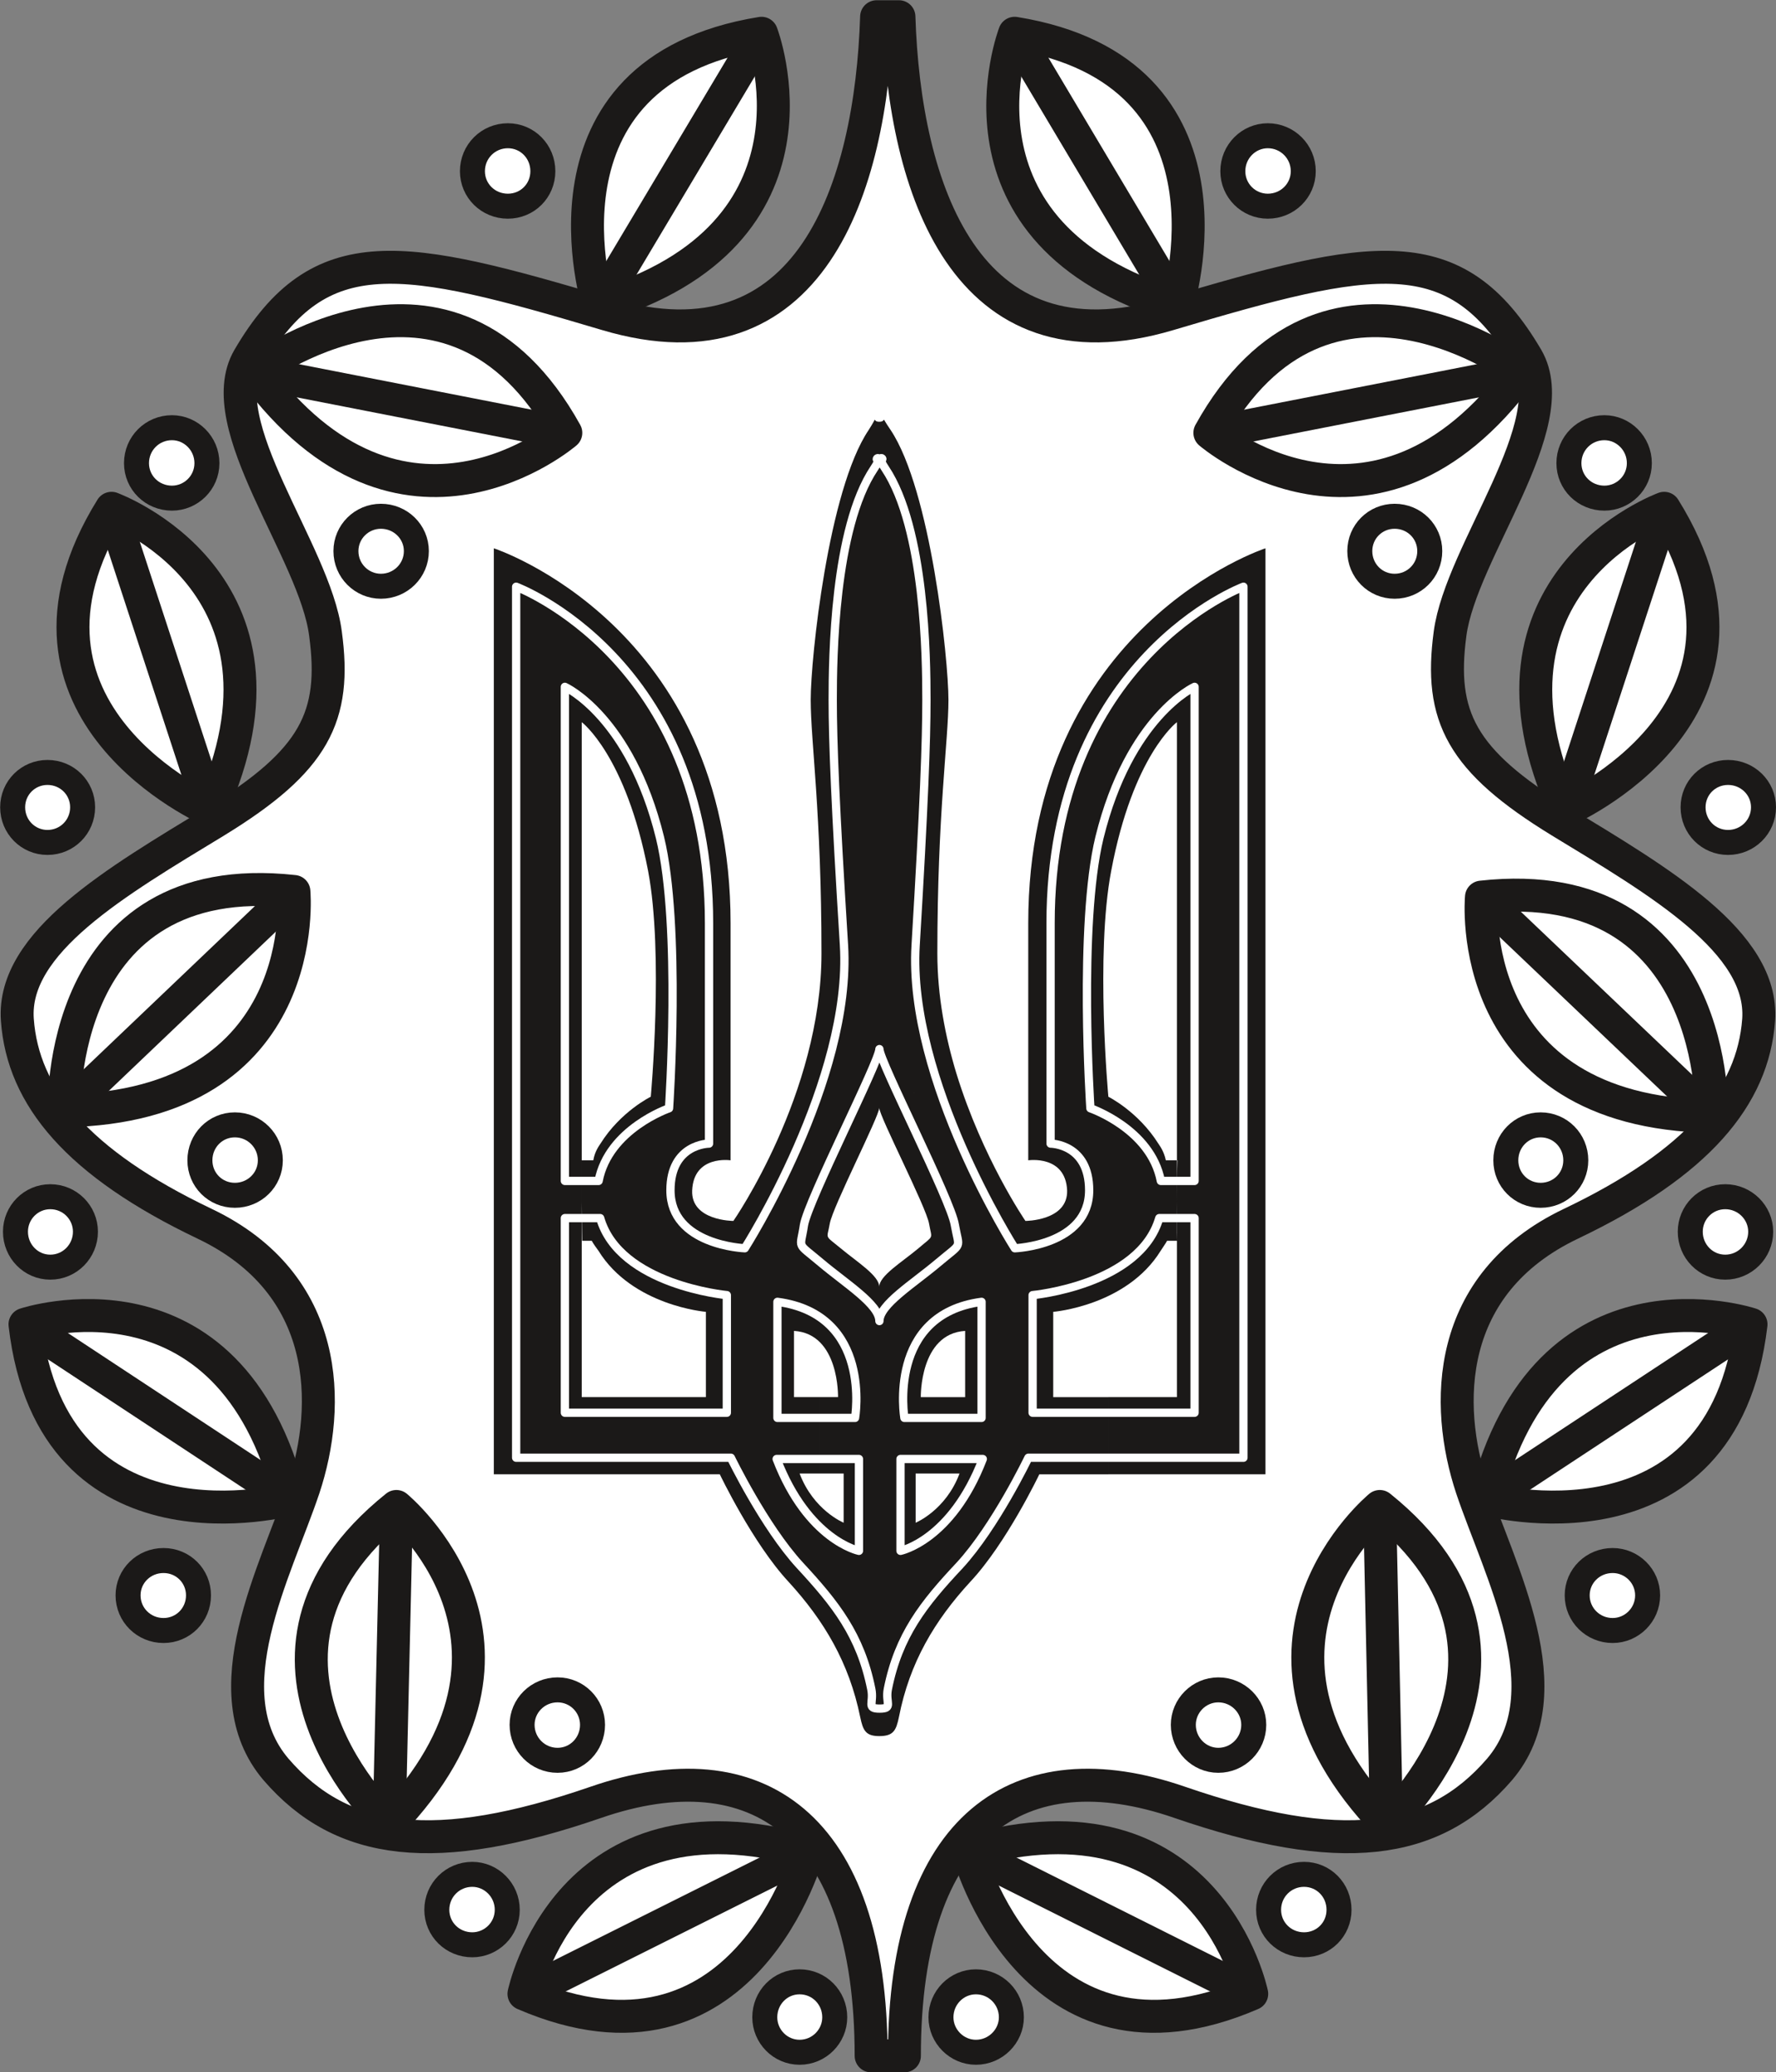 <svg xmlns="http://www.w3.org/2000/svg" xml:space="preserve" width="429.808" height="501.392" fill-rule="evenodd" stroke-linejoin="round" stroke-width="28.222" preserveAspectRatio="xMidYMid" version="1.2" viewBox="0 0 11372 13266"><rect x="0" y="0" width="11372" height="13266" fill="#808080" stroke="none"/><defs class="ClipPathGroup"><clipPath id="a" clipPathUnits="userSpaceOnUse"><path d="M0 0h11372v13266H0z"/></clipPath></defs><g class="SlideGroup"><g class="Slide" clip-path="url(#a)"><g class="Page"><g class="com.sun.star.drawing.ClosedBezierShape"><path fill="none" d="M4 1h11365v13267H4z" class="BoundingBox"/><path fill="#FFF" d="M5756 107c35 1092 424 2293 1727 1905 1306-389 1837-501 2295 281 246 425-422 1235-493 1763-71 531 71 813 706 1202 635 386 1303 774 1270 1270-36 493-389 918-1202 1306-810 386-810 1164-635 1692 178 531 600 1305 178 1801-424 492-1023 564-2048 211-1024-354-1763 139-1763 1623h-213c0-1484-739-1977-1763-1623-1024 353-1624 281-2048-211-422-496 0-1270 178-1801 175-528 175-1306-635-1692-813-388-1164-813-1199-1306-35-496 635-884 1270-1270 635-389 775-671 703-1202-68-528-739-1338-492-1763 457-782 988-670 2294-281 1306 388 1692-813 1727-1905h143Z"/><path fill="none" stroke="#1B1918" stroke-linejoin="miter" stroke-width="211" d="M5756 107c35 1092 424 2293 1727 1905 1306-389 1837-501 2295 281 246 425-422 1235-493 1763-71 531 71 813 706 1202 635 386 1303 774 1270 1270-36 493-389 918-1202 1306-810 386-810 1164-635 1692 178 531 600 1305 178 1801-424 492-1023 564-2048 211-1024-354-1763 139-1763 1623h-213c0-1484-739-1977-1763-1623-1024 353-1624 281-2048-211-422-496 0-1270 178-1801 175-528 175-1306-635-1692-813-388-1164-813-1199-1306-35-496 635-884 1270-1270 635-389 775-671 703-1202-68-528-739-1338-492-1763 457-782 988-670 2294-281 1306 388 1692-813 1727-1905h143Z"/></g><g class="com.sun.star.drawing.ClosedBezierShape"><path fill="none" d="M3656 95h1403v1996H3656z" class="BoundingBox"/><path fill="#FFF" d="M4876 213s494 1286-1043 1746c0 0-478-1500 1043-1746Z"/><path fill="none" stroke="#1B1918" stroke-linejoin="miter" stroke-width="211" d="M4876 213s494 1286-1043 1746c0 0-478-1500 1043-1746Z"/></g><g fill="none" class="com.sun.star.drawing.LineShape"><path d="M3742 158h1225v1857H3742z" class="BoundingBox"/><path stroke="#1B1918" stroke-linejoin="miter" stroke-width="211" d="M4875 213 3833 1959"/></g><g class="com.sun.star.drawing.ClosedBezierShape"><path fill="none" d="M1481 1947h2277v1237H1481z" class="BoundingBox"/><path fill="#FFF" d="M3623 2771s-1045 900-1995-389c0 0 1250-955 1995 389Z"/><path fill="none" stroke="#1B1918" stroke-linejoin="miter" stroke-width="211" d="M3623 2771s-1045 900-1995-389c0 0 1250-955 1995 389Z"/></g><g fill="none" class="com.sun.star.drawing.LineShape"><path d="M1607 2279h2038v599H1607z" class="BoundingBox"/><path stroke="#1B1918" stroke-linejoin="miter" stroke-width="211" d="m3623 2773-1995-390"/></g><g class="com.sun.star.drawing.ClosedBezierShape"><path fill="none" d="M361 3125h1282v2203H361z" class="BoundingBox"/><path fill="#FFF" d="M714 3254s1297 474 634 1934c0 0-1444-628-634-1934Z"/><path fill="none" stroke="#1B1918" stroke-linejoin="miter" stroke-width="211" d="M714 3254s1297 474 634 1934c0 0-1444-628-634-1934Z"/></g><g fill="none" class="com.sun.star.drawing.LineShape"><path d="M613 3221h836v2001H613z" class="BoundingBox"/><path stroke="#1B1918" stroke-linejoin="miter" stroke-width="211" d="m714 3254 633 1934"/></g><g class="com.sun.star.drawing.ClosedBezierShape"><path fill="none" d="M305 5588h1687v1631H305z" class="BoundingBox"/><path fill="#FFF" d="M1882 5707s130 1377-1471 1404c0 0-55-1573 1471-1404Z"/><path fill="none" stroke="#1B1918" stroke-linejoin="miter" stroke-width="211" d="M1882 5707s130 1377-1471 1404c0 0-55-1573 1471-1404Z"/></g><g fill="none" class="com.sun.star.drawing.LineShape"><path d="M338 5630h1619v1558H338z" class="BoundingBox"/><path stroke="#1B1918" stroke-linejoin="miter" stroke-width="211" d="M1883 5707 411 7110"/></g><g class="com.sun.star.drawing.ClosedBezierShape"><path fill="none" d="M45 8316h1942v1439H45z" class="BoundingBox"/><path fill="#FFF" d="M160 8478s1310-437 1698 1120c0 0-1521 410-1698-1120Z"/><path fill="none" stroke="#1B1918" stroke-linejoin="miter" stroke-width="211" d="M160 8478s1310-437 1698 1120c0 0-1521 410-1698-1120Z"/></g><g fill="none" class="com.sun.star.drawing.LineShape"><path d="M101 8390h1817v1298H101z" class="BoundingBox"/><path stroke="#1B1918" stroke-linejoin="miter" stroke-width="211" d="m160 8479 1698 1119"/></g><g class="com.sun.star.drawing.ClosedBezierShape"><path fill="none" d="M1887 9508h1219v2318H1887z" class="BoundingBox"/><path fill="#FFF" d="M2538 9644s1067 877-45 2033c0 0-1154-1070 45-2033Z"/><path fill="none" stroke="#1B1918" stroke-linejoin="miter" stroke-width="211" d="M2538 9644s1067 877-45 2033c0 0-1154-1070 45-2033Z"/></g><g fill="none" class="com.sun.star.drawing.LineShape"><path d="M2386 9641h260v2040h-260z" class="BoundingBox"/><path stroke="#1B1918" stroke-linejoin="miter" stroke-width="211" d="m2539 9644-47 2033"/></g><g class="com.sun.star.drawing.ClosedBezierShape"><path fill="none" d="M3234 11659h2071v1356H3234z" class="BoundingBox"/><path fill="#FFF" d="M3355 12764s279-1352 1820-911c0 0-409 1520-1820 911Z"/><path fill="none" stroke="#1B1918" stroke-linejoin="miter" stroke-width="211" d="M3355 12764s279-1352 1820-911c0 0-409 1520-1820 911Z"/></g><g fill="none" class="com.sun.star.drawing.LineShape"><path d="M3307 11759h1917v1101H3307z" class="BoundingBox"/><path stroke="#1B1918" stroke-linejoin="miter" stroke-width="211" d="m3355 12764 1820-910"/></g><g class="com.sun.star.drawing.ClosedBezierShape"><path fill="none" d="M6315 95h1400v1996H6315z" class="BoundingBox"/><path fill="#FFF" d="M6497 213s-495 1286 1040 1746c0 0 477-1500-1040-1746Z"/><path fill="none" stroke="#1B1918" stroke-linejoin="miter" stroke-width="211" d="M6497 213s-495 1286 1040 1746c0 0 477-1500-1040-1746Z"/></g><g fill="none" class="com.sun.star.drawing.LineShape"><path d="M6406 159h1223v1855H6406z" class="BoundingBox"/><path stroke="#1B1918" stroke-linejoin="miter" stroke-width="211" d="m6497 213 1040 1746"/></g><g class="com.sun.star.drawing.ClosedBezierShape"><path fill="none" d="M7613 1947h2277v1237H7613z" class="BoundingBox"/><path fill="#FFF" d="M7747 2771s1044 900 1995-389c0 0-1250-955-1995 389Z"/><path fill="none" stroke="#1B1918" stroke-linejoin="miter" stroke-width="211" d="M7747 2771s1044 900 1995-389c0 0-1250-955-1995 389Z"/></g><g fill="none" class="com.sun.star.drawing.LineShape"><path d="M7726 2279h2038v599H7726z" class="BoundingBox"/><path stroke="#1B1918" stroke-linejoin="miter" stroke-width="211" d="m7747 2773 1995-390"/></g><g class="com.sun.star.drawing.ClosedBezierShape"><path fill="none" d="M9728 3125h1284v2203H9728z" class="BoundingBox"/><path fill="#FFF" d="M10656 3254s-1296 474-634 1934c0 0 1448-628 634-1934Z"/><path fill="none" stroke="#1B1918" stroke-linejoin="miter" stroke-width="211" d="M10656 3254s-1296 474-634 1934c0 0 1448-628 634-1934Z"/></g><g fill="none" class="com.sun.star.drawing.LineShape"><path d="M9922 3221h836v2001h-836z" class="BoundingBox"/><path stroke="#1B1918" stroke-linejoin="miter" stroke-width="211" d="m10656 3254-633 1934"/></g><g class="com.sun.star.drawing.ClosedBezierShape"><path fill="none" d="M9378 5624h1691v1631H9378z" class="BoundingBox"/><path fill="#FFF" d="M9486 5743s-129 1377 1475 1404c0 0 54-1573-1475-1404Z"/><path fill="none" stroke="#1B1918" stroke-linejoin="miter" stroke-width="211" d="M9486 5743s-129 1377 1475 1404c0 0 54-1573-1475-1404Z"/></g><g fill="none" class="com.sun.star.drawing.LineShape"><path d="M9414 5666h1621v1558H9414z" class="BoundingBox"/><path stroke="#1B1918" stroke-linejoin="miter" stroke-width="211" d="m9487 5743 1474 1403"/></g><g class="com.sun.star.drawing.ClosedBezierShape"><path fill="none" d="M9384 8316h1944v1439H9384z" class="BoundingBox"/><path fill="#FFF" d="M11212 8478s-1312-437-1700 1120c0 0 1519 410 1700-1120Z"/><path fill="none" stroke="#1B1918" stroke-linejoin="miter" stroke-width="211" d="M11212 8478s-1312-437-1700 1120c0 0 1519 410 1700-1120Z"/></g><g fill="none" class="com.sun.star.drawing.LineShape"><path d="M9453 8390h1819v1298H9453z" class="BoundingBox"/><path stroke="#1B1918" stroke-linejoin="miter" stroke-width="211" d="M11212 8479 9512 9598"/></g><g class="com.sun.star.drawing.ClosedBezierShape"><path fill="none" d="M8268 9507h1218v2319H8268z" class="BoundingBox"/><path fill="#FFF" d="M8835 9644s-1065 877 43 2033c0 0 1155-1070-43-2033Z"/><path fill="none" stroke="#1B1918" stroke-linejoin="miter" stroke-width="211" d="M8835 9644s-1065 877 43 2033c0 0 1155-1070-43-2033Z"/></g><g fill="none" class="com.sun.star.drawing.LineShape"><path d="M8728 9641h257v2040h-257z" class="BoundingBox"/><path stroke="#1B1918" stroke-linejoin="miter" stroke-width="211" d="m8834 9644 44 2033"/></g><g class="com.sun.star.drawing.ClosedBezierShape"><path fill="none" d="M6069 11659h2068v1356H6069z" class="BoundingBox"/><path fill="#FFF" d="M8015 12764s-277-1352-1817-911c0 0 406 1520 1817 911Z"/><path fill="none" stroke="#1B1918" stroke-linejoin="miter" stroke-width="211" d="M8015 12764s-277-1352-1817-911c0 0 406 1520 1817 911Z"/></g><g fill="none" class="com.sun.star.drawing.LineShape"><path d="M6150 11759h1914v1101H6150z" class="BoundingBox"/><path stroke="#1B1918" stroke-linejoin="miter" stroke-width="211" d="m8015 12764-1817-910"/></g><g class="com.sun.star.drawing.ClosedBezierShape"><path fill="none" d="M2945 789h612v612h-612z" class="BoundingBox"/><path fill="#FFF" d="M3252 869c-126 0-227 101-227 227 0 125 101 224 227 224 125 0 224-99 224-224 0-126-99-227-224-227Z"/><path fill="none" stroke="#1B1918" stroke-linejoin="miter" stroke-width="160" d="M3252 869c-126 0-227 101-227 227 0 125 101 224 227 224 125 0 224-99 224-224 0-126-99-227-224-227Z"/></g><g class="com.sun.star.drawing.ClosedBezierShape"><path fill="none" d="M2135 3224h612v610h-612z" class="BoundingBox"/><path fill="#FFF" d="M2439 3305c-123 0-224 99-224 223 0 125 101 225 224 225 125 0 227-100 227-225 0-124-102-223-227-223Z"/><path fill="none" stroke="#1B1918" stroke-linejoin="miter" stroke-width="160" d="M2439 3305c-123 0-224 99-224 223 0 125 101 225 224 225 125 0 227-100 227-225 0-124-102-223-227-223Z"/></g><g class="com.sun.star.drawing.ClosedBezierShape"><path fill="none" d="M794 2658h612v612H794z" class="BoundingBox"/><path fill="#FFF" d="M1101 2738c-126 0-227 101-227 227 0 125 101 224 227 224 122 0 224-99 224-224 0-126-102-227-224-227Z"/><path fill="none" stroke="#1B1918" stroke-linejoin="miter" stroke-width="160" d="M1101 2738c-126 0-227 101-227 227 0 125 101 224 227 224 122 0 224-99 224-224 0-126-102-227-224-227Z"/></g><g class="com.sun.star.drawing.ClosedBezierShape"><path fill="none" d="M1 4865h609v609H1z" class="BoundingBox"/><path fill="#FFF" d="M304 4945c-124 0-223 99-223 223 0 125 99 225 223 225 125 0 225-100 225-225 0-124-100-223-225-223Z"/><path fill="none" stroke="#1B1918" stroke-linejoin="miter" stroke-width="160" d="M304 4945c-124 0-223 99-223 223 0 125 99 225 223 225 125 0 225-100 225-225 0-124-100-223-225-223Z"/></g><g class="com.sun.star.drawing.ClosedBezierShape"><path fill="none" d="M1199 7121h613v612h-613z" class="BoundingBox"/><path fill="#FFF" d="M1504 7201c-125 0-224 101-224 227 0 125 99 224 224 224s227-99 227-224c0-126-102-227-227-227Z"/><path fill="none" stroke="#1B1918" stroke-linejoin="miter" stroke-width="160" d="M1504 7201c-125 0-224 101-224 227 0 125 99 224 224 224s227-99 227-224c0-126-102-227-227-227Z"/></g><g class="com.sun.star.drawing.ClosedBezierShape"><path fill="none" d="M19 7581h609v612H19z" class="BoundingBox"/><path fill="#FFF" d="M322 7661c-124 0-223 101-223 224 0 125 99 227 223 227 125 0 225-102 225-227 0-123-100-224-225-224Z"/><path fill="none" stroke="#1B1918" stroke-linejoin="miter" stroke-width="160" d="M322 7661c-124 0-223 101-223 224 0 125 99 227 223 227 125 0 225-102 225-227 0-123-100-224-225-224Z"/></g><g class="com.sun.star.drawing.ClosedBezierShape"><path fill="none" d="M740 9910h612v609H740z" class="BoundingBox"/><path fill="#FFF" d="M1047 9990c-126 0-227 99-227 223 0 125 101 225 227 225 125 0 224-100 224-225 0-124-99-223-224-223Z"/><path fill="none" stroke="#1B1918" stroke-linejoin="miter" stroke-width="160" d="M1047 9990c-126 0-227 99-227 223 0 125 101 225 227 225 125 0 224-100 224-225 0-124-99-223-224-223Z"/></g><g class="com.sun.star.drawing.ClosedBezierShape"><path fill="none" d="M3263 10738h612v612h-612z" class="BoundingBox"/><path fill="#FFF" d="M3570 10818c-126 0-227 101-227 224 0 125 101 227 227 227 125 0 224-102 224-227 0-123-99-224-224-224Z"/><path fill="none" stroke="#1B1918" stroke-linejoin="miter" stroke-width="160" d="M3570 10818c-126 0-227 101-227 224 0 125 101 227 227 227 125 0 224-102 224-227 0-123-99-224-224-224Z"/></g><g class="com.sun.star.drawing.ClosedBezierShape"><path fill="none" d="M2717 11919h612v612h-612z" class="BoundingBox"/><path fill="#FFF" d="M3024 11999c-126 0-227 101-227 227 0 125 101 224 227 224 122 0 224-99 224-224 0-126-102-227-224-227Z"/><path fill="none" stroke="#1B1918" stroke-linejoin="miter" stroke-width="160" d="M3024 11999c-126 0-227 101-227 227 0 125 101 224 227 224 122 0 224-99 224-224 0-126-102-227-224-227Z"/></g><g class="com.sun.star.drawing.ClosedBezierShape"><path fill="none" d="M4817 12607h609v612h-609z" class="BoundingBox"/><path fill="#FFF" d="M5120 12687c-124 0-223 101-223 227 0 122 99 224 223 224 125 0 225-102 225-224 0-126-100-227-225-227Z"/><path fill="none" stroke="#1B1918" stroke-linejoin="miter" stroke-width="160" d="M5120 12687c-124 0-223 101-223 227 0 122 99 224 223 224 125 0 225-102 225-224 0-126-100-227-225-227Z"/></g><g class="com.sun.star.drawing.ClosedBezierShape"><path fill="none" d="M7814 789h612v612h-612z" class="BoundingBox"/><path fill="#FFF" d="M8118 869c125 0 227 101 227 227 0 125-102 224-227 224-123 0-224-99-224-224 0-126 101-227 224-227Z"/><path fill="none" stroke="#1B1918" stroke-linejoin="miter" stroke-width="160" d="M8118 869c125 0 227 101 227 227 0 125-102 224-227 224-123 0-224-99-224-224 0-126 101-227 224-227Z"/></g><g class="com.sun.star.drawing.ClosedBezierShape"><path fill="none" d="M8627 3224h609v610h-609z" class="BoundingBox"/><path fill="#FFF" d="M8930 3305c125 0 225 99 225 223 0 125-100 225-225 225-124 0-223-100-223-225 0-124 99-223 223-223Z"/><path fill="none" stroke="#1B1918" stroke-linejoin="miter" stroke-width="160" d="M8930 3305c125 0 225 99 225 223 0 125-100 225-225 225-124 0-223-100-223-225 0-124 99-223 223-223Z"/></g><g class="com.sun.star.drawing.ClosedBezierShape"><path fill="none" d="M9966 2658h612v612h-612z" class="BoundingBox"/><path fill="#FFF" d="M10273 2738c122 0 224 101 224 227 0 125-102 224-224 224-126 0-227-99-227-224 0-126 101-227 227-227Z"/><path fill="none" stroke="#1B1918" stroke-linejoin="miter" stroke-width="160" d="M10273 2738c122 0 224 101 224 227 0 125-102 224-224 224-126 0-227-99-227-224 0-126 101-227 227-227Z"/></g><g class="com.sun.star.drawing.ClosedBezierShape"><path fill="none" d="M10761 4865h612v609h-612z" class="BoundingBox"/><path fill="#FFF" d="M11065 4945c125 0 227 99 227 223 0 125-102 225-227 225s-224-100-224-225c0-124 99-223 224-223Z"/><path fill="none" stroke="#1B1918" stroke-linejoin="miter" stroke-width="160" d="M11065 4945c125 0 227 99 227 223 0 125-102 225-227 225s-224-100-224-225c0-124 99-223 224-223Z"/></g><g class="com.sun.star.drawing.ClosedBezierShape"><path fill="none" d="M9562 7121h609v612h-609z" class="BoundingBox"/><path fill="#FFF" d="M9865 7201c125 0 225 101 225 227 0 125-100 224-225 224-124 0-223-99-223-224 0-126 99-227 223-227Z"/><path fill="none" stroke="#1B1918" stroke-linejoin="miter" stroke-width="160" d="M9865 7201c125 0 225 101 225 227 0 125-100 224-225 224-124 0-223-99-223-224 0-126 99-227 223-227Z"/></g><g class="com.sun.star.drawing.ClosedBezierShape"><path fill="none" d="M10743 7581h612v612h-612z" class="BoundingBox"/><path fill="#FFF" d="M11047 7661c125 0 227 101 227 224 0 125-102 227-227 227s-224-102-224-227c0-123 99-224 224-224Z"/><path fill="none" stroke="#1B1918" stroke-linejoin="miter" stroke-width="160" d="M11047 7661c125 0 227 101 227 224 0 125-102 227-227 227s-224-102-224-227c0-123 99-224 224-224Z"/></g><g class="com.sun.star.drawing.ClosedBezierShape"><path fill="none" d="M10019 9910h612v609h-612z" class="BoundingBox"/><path fill="#FFF" d="M10326 9990c122 0 224 99 224 223 0 125-102 225-224 225-126 0-227-100-227-225 0-124 101-223 227-223Z"/><path fill="none" stroke="#1B1918" stroke-linejoin="miter" stroke-width="160" d="M10326 9990c122 0 224 99 224 223 0 125-102 225-224 225-126 0-227-100-227-225 0-124 101-223 227-223Z"/></g><g class="com.sun.star.drawing.ClosedBezierShape"><path fill="none" d="M7497 10738h612v612h-612z" class="BoundingBox"/><path fill="#FFF" d="M7801 10818c125 0 227 101 227 224 0 125-102 227-227 227-123 0-224-102-224-227 0-123 101-224 224-224Z"/><path fill="none" stroke="#1B1918" stroke-linejoin="miter" stroke-width="160" d="M7801 10818c125 0 227 101 227 224 0 125-102 227-227 227-123 0-224-102-224-227 0-123 101-224 224-224Z"/></g><g class="com.sun.star.drawing.ClosedBezierShape"><path fill="none" d="M8043 11919h612v612h-612z" class="BoundingBox"/><path fill="#FFF" d="M8350 11999c125 0 224 101 224 227 0 125-99 224-224 224-126 0-227-99-227-224 0-126 101-227 227-227Z"/><path fill="none" stroke="#1B1918" stroke-linejoin="miter" stroke-width="160" d="M8350 11999c125 0 224 101 224 227 0 125-99 224-224 224-126 0-227-99-227-224 0-126 101-227 227-227Z"/></g><g class="com.sun.star.drawing.ClosedBezierShape"><path fill="none" d="M5945 12607h612v612h-612z" class="BoundingBox"/><path fill="#FFF" d="M6249 12687c125 0 227 101 227 227 0 122-102 224-227 224-123 0-224-102-224-224 0-126 101-227 224-227Z"/><path fill="none" stroke="#1B1918" stroke-linejoin="miter" stroke-width="160" d="M6249 12687c125 0 227 101 227 227 0 122-102 224-227 224-123 0-224-102-224-224 0-126 101-227 224-227Z"/></g><g class="com.sun.star.drawing.ClosedBezierShape"><path fill="none" d="M3162 2687h4942v8429H3162z" class="BoundingBox"/><path fill="#1B1918" d="M6655 9438s-211 442-442 688c-229 249-389 518-457 866-18 87-36 122-126 122-86 0-104-35-122-122-71-348-231-617-459-866-229-246-440-688-440-688h-442v-494h353v-150h564v150h163v489h-127c89 236 282 315 282 315v-315h-155v-489h119s10-406-282-424v274h-564v-396s-470-38-688-391c-10-13-35-48-43-64h-61c0-53-3-185-3-251v-264h74c10-59 38-94 46-107 129-206 322-300 322-300s84-911-17-1445c-143-742-425-953-425-953v4321h442v494H3162V3510s1516 495 1516 2401v1517s-236-36-246 193c-8 195 264 195 264 195s564-812 564-1712c0-899-69-1359-69-1624 0-264 112-1343 371-1727 68-106 15-53 68-53 55 0 0-53 73 53 256 384 370 1463 370 1727 0 265-71 725-71 1624 0 270 51 534 122 768l-494 220c0 54-299 635-317 742-18 104-36 69 71 158s246 175 246 246c0-71 144-157 250-246 104-89 87-54 69-158-18-107-319-688-319-742l494-220c168 546 442 944 442 944s272 0 267-195c-10-229-249-193-249-193V5911c0-1906 1519-2401 1519-2401v5928H7097v-494h439V4623s-282 211-421 953c-102 534-18 1445-18 1445s190 94 320 300c8 13 36 48 48 107h74c-3 89-3 150-3 264 0 66-2 198 0 251h-63c-8 16-33 51-41 64-218 353-688 391-688 391v396h-564v-274c-292 18-284 424-284 424h119v489h-152v315s193-79 281-315h-129v-489h165v-150h564v150h353v494h-442Z"/></g><g fill="none" class="com.sun.star.drawing.ClosedBezierShape"><path d="M5102 6716h1060v1742H5102z" class="BoundingBox"/><path stroke="#FFF" stroke-linejoin="miter" stroke-width="53" d="M5631 8457c0-106 216-238 376-373 161-136 135-82 107-242-25-160-483-1048-483-1126 0 78-455 966-483 1126-24 160-52 106 109 242 160 135 374 267 374 373Z"/></g><g fill="none" class="com.sun.star.drawing.ClosedBezierShape"><path d="M4951 8303h560v802h-560z" class="BoundingBox"/><path stroke="#FFF" stroke-linejoin="miter" stroke-width="53" d="M4978 8334v743h497s114-662-497-743Z"/></g><g fill="none" class="com.sun.star.drawing.ClosedBezierShape"><path d="M4934 9313h594v649h-594z" class="BoundingBox"/><path stroke="#FFF" stroke-linejoin="miter" stroke-width="53" d="M4973 9340h527v588s-326-66-527-588Z"/></g><g fill="none" class="com.sun.star.drawing.ClosedBezierShape"><path d="M5756 8303h557v802h-557z" class="BoundingBox"/><path stroke="#FFF" stroke-linejoin="miter" stroke-width="53" d="M6285 8334v743h-494s-113-662 494-743Z"/></g><g fill="none" class="com.sun.star.drawing.ClosedBezierShape"><path d="M5739 9313h594v649h-594z" class="BoundingBox"/><path stroke="#FFF" stroke-linejoin="miter" stroke-width="53" d="M6293 9340h-527v588s326-66 527-588Z"/></g><g fill="none" class="com.sun.star.drawing.ClosedBezierShape"><path d="M3590 7771h1092v1301H3590z" class="BoundingBox"/><path stroke="#FFF" stroke-linejoin="miter" stroke-width="53" d="M3617 7798v1246h1037v-753s-687-63-811-493h-226Z"/></g><g fill="none" class="com.sun.star.drawing.ClosedBezierShape"><path d="M3590 4356h745v3232h-745z" class="BoundingBox"/><path stroke="#FFF" stroke-linejoin="miter" stroke-width="53" d="M3833 7560c64-333 451-465 451-465s79-1172-58-1733c-192-778-609-965-609-965v3163h216Z"/></g><g fill="none" class="com.sun.star.drawing.ClosedBezierShape"><path d="M6585 7771h1092v1301H6585z" class="BoundingBox"/><path stroke="#FFF" stroke-linejoin="miter" stroke-width="53" d="M7649 7798v1246H6612v-753s686-63 811-493h226Z"/></g><g fill="none" class="com.sun.star.drawing.ClosedBezierShape"><path d="M6933 4356h744v3232h-744z" class="BoundingBox"/><path stroke="#FFF" stroke-linejoin="miter" stroke-width="53" d="M7433 7560c-64-333-451-465-451-465s-78-1172 58-1733c192-778 609-965 609-965v3163h-216Z"/></g><g fill="none" class="com.sun.star.drawing.ClosedBezierShape"><path d="M3278 2906h4712v8060H3278z" class="BoundingBox"/><path stroke="#FFF" stroke-linejoin="miter" stroke-width="53" d="M5632 2946c53 0-35-53 36 53 256 384 264 1217 264 1481s-15 673-69 1570c-53 863 635 1941 635 1941s476-18 476-371c0-299-247-299-247-299V5910c0-1694 1235-2154 1235-2154v5576H6585s-211 440-440 689c-231 246-391 447-460 792-17 89 36 125-53 125-86 0-35-36-53-125-69-345-229-546-457-792-229-249-442-689-442-689H3305V3756s1235 460 1235 2154v1411s-247 0-247 299c0 353 476 371 476 371s688-1078 635-1941c-56-897-72-1306-72-1570s8-1097 265-1481c71-106-18-53 35-53Z"/></g></g></g></g></svg>
